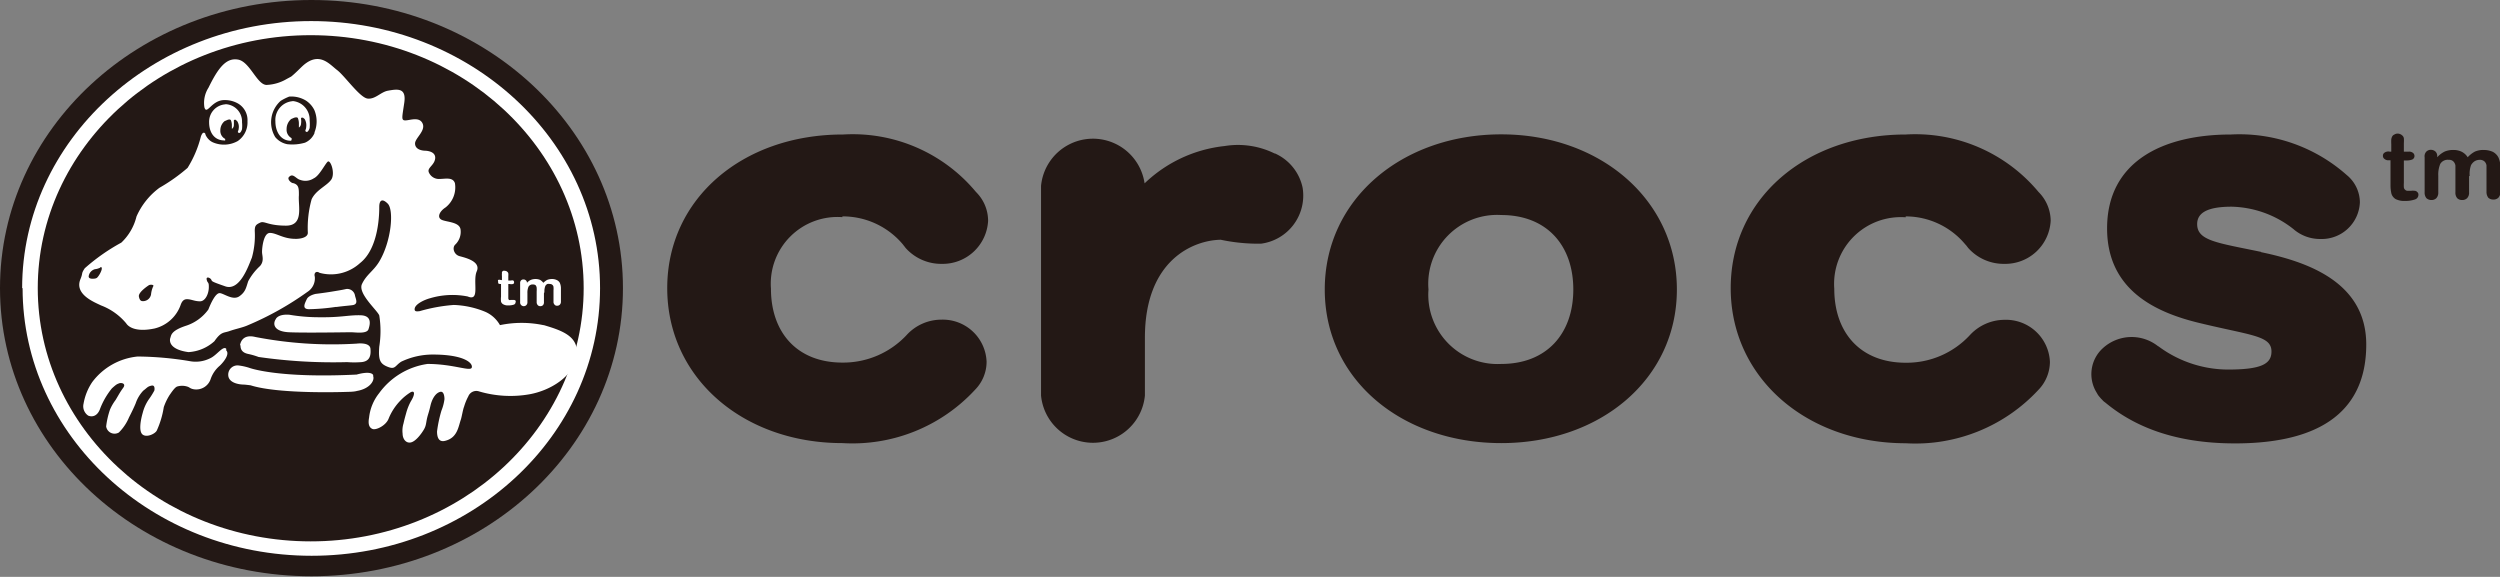 <svg xmlns="http://www.w3.org/2000/svg" viewBox="0 0 164.86 38.04"><rect x="0" y="0" width="164.86" height="38.04" fill="#808080" stroke="none"/><defs><style>.cls-1{fill:#231815;}.cls-2{fill:#fff;}</style></defs><g id="Capa_2" data-name="Capa 2"><g id="Capa_1-2" data-name="Capa 1"><path class="cls-1" d="M41.08,19c0,10.5-9.19,19-20.54,19S0,29.52,0,19,9.19,0,20.54,0,41.08,8.51,41.08,19"/><path class="cls-2" d="M2.49,19c0-9.2,8.09-16.68,18-16.68s18,7.48,18,16.68-8.09,16.7-18,16.7-18-7.49-18-16.7m-1,0c0,9.73,8.55,17.65,19.06,17.65S39.57,28.75,39.57,19,31,1.39,20.52,1.39,1.46,9.29,1.46,19"/><path class="cls-2" d="M33.05,18.47h.05V18.2a.71.71,0,0,1,0-.16l0-.1a.2.2,0,0,1,.08-.08.24.24,0,0,1,.12,0,.23.23,0,0,1,.16.07.17.17,0,0,1,.06.1.81.81,0,0,1,0,.17v.3h.18a.21.21,0,0,1,.15,0,.14.14,0,0,1,.05.11.11.11,0,0,1-.07.12.57.57,0,0,1-.22,0h-.09v.8c0,.07,0,.12,0,.15a.16.16,0,0,0,.05.1.13.13,0,0,0,.1,0h.12l.1,0a.14.14,0,0,1,.11.05.12.12,0,0,1,0,.1.17.17,0,0,1-.12.16,1.08,1.08,0,0,1-.35.05.62.62,0,0,1-.34-.07.3.3,0,0,1-.15-.18,1.41,1.41,0,0,1,0-.33v-.83H33a.25.25,0,0,1-.15-.05s0-.06,0-.11a.12.12,0,0,1,0-.11.25.25,0,0,1,.16,0"/><path class="cls-2" d="M35.87,19.34v.58a.28.28,0,0,1-.06.2.24.24,0,0,1-.18.07.21.21,0,0,1-.17-.07.28.28,0,0,1-.07-.2v-.7a1.78,1.78,0,0,0,0-.25.34.34,0,0,0-.06-.15.24.24,0,0,0-.17-.06.31.31,0,0,0-.31.15,1,1,0,0,0-.07.42v.59a.26.26,0,0,1-.07.2.24.24,0,0,1-.34,0,.24.24,0,0,1-.07-.2V18.68a.25.25,0,0,1,.06-.19.2.2,0,0,1,.16-.06.21.21,0,0,1,.16.06.2.2,0,0,1,.07.16v0a.76.76,0,0,1,.25-.19.81.81,0,0,1,.31-.06.75.75,0,0,1,.31.06.76.76,0,0,1,.21.19,1.1,1.1,0,0,1,.25-.19.81.81,0,0,1,.31-.06.7.7,0,0,1,.33.07.41.41,0,0,1,.2.19.9.9,0,0,1,.07.37v.86a.28.28,0,0,1-.07.2.23.23,0,0,1-.18.07.19.19,0,0,1-.17-.07.26.26,0,0,1-.07-.2v-.74a1.18,1.18,0,0,0,0-.22.19.19,0,0,0-.07-.14.2.2,0,0,0-.16-.06.35.35,0,0,0-.18,0,.33.33,0,0,0-.13.13,1,1,0,0,0-.06.4"/><path class="cls-2" d="M14.88,6.88a1.15,1.15,0,0,0-1.09,1.19c0,.66.34,1.19,1,1.19a.06.06,0,0,0,.06,0c0-.05,0-.1,0-.1a.59.59,0,0,1-.32-.57.78.78,0,0,1,.28-.6l.16-.07s.18-.09.25,0a.84.84,0,0,1,.07.31c0,.11,0,.3,0,.27a.3.3,0,0,0,.13-.22,2.84,2.84,0,0,0,0-.32.06.06,0,0,1,.05-.06.1.1,0,0,1,.07,0l.1.09a.67.67,0,0,1,.1.49c0,.15-.12.22,0,.28s.21-.2.22-.24a2.25,2.25,0,0,0,0-.46,1.14,1.14,0,0,0-1.1-1.19"/><path class="cls-2" d="M19.34,6.67A1.24,1.24,0,0,0,18.16,8c0,.71.37,1.28,1,1.28a.07.07,0,0,0,.07-.07s0-.1,0-.1a.62.62,0,0,1-.33-.6.86.86,0,0,1,.3-.66l.16-.07s.2-.09.28,0a1,1,0,0,1,.07.33c0,.12,0,.33,0,.3a.31.31,0,0,0,.14-.24,1.08,1.08,0,0,0,0-.34s0-.07.05-.07l.08,0,.11.09a.81.81,0,0,1,.1.54c0,.16-.12.23,0,.3s.22-.21.23-.25a2.74,2.74,0,0,0,0-.5,1.23,1.23,0,0,0-1.18-1.28"/><path class="cls-2" d="M20.75,8.75a1.19,1.19,0,0,1-.64.66,3,3,0,0,1-1.16.1,1.35,1.35,0,0,1-.8-.47,1.89,1.89,0,0,1,.36-2.39,3.64,3.64,0,0,1,.56-.28,1.86,1.86,0,0,1,1.1.26,1.58,1.58,0,0,1,.56.63,1.93,1.93,0,0,1,0,1.49M10.1,18.89a1.65,1.65,0,0,0-.14.53.54.54,0,0,1-.51.44c-.11,0-.23,0-.29-.3s.67-.76.67-.76c.17-.06.35,0,.27.09m-3.78-.53s-.56.12-.46-.2a.56.56,0,0,1,.41-.41.88.88,0,0,0,.27-.07c.07,0,.13-.16.17,0s-.3.73-.39.66m29.51,3.1a7,7,0,0,0-2.86,0,2.07,2.07,0,0,0-.95-.87,5.94,5.94,0,0,0-2.1-.46,11,11,0,0,0-2.25.41c-.08,0-.38.09-.32-.19s.6-.55,1-.66a5.17,5.17,0,0,1,2.49-.12c.85.36.31-1,.6-1.66s-.78-.9-1.14-1-.5-.55-.28-.76a1.16,1.16,0,0,0,.35-1c-.07-.48-.85-.48-1.21-.62s-.21-.55.22-.83A1.68,1.68,0,0,0,30,12.08c-.14-.42-.64-.28-1-.28a.72.72,0,0,1-.71-.41c-.14-.28.22-.42.36-.76s0-.64-.57-.69c-.35,0-.71-.13-.71-.48s.71-.83.5-1.31-.85-.21-1.14-.21-.21-.2-.07-1.17-.41-.91-1.07-.79c-.48.08-.84.58-1.35.52S22.73,5,22.23,4.62,21.07,3.38,20,4.31c-.17.15-.53.53-.8.74l-.28.15a2.84,2.84,0,0,1-1.34.4c-.63,0-1.1-1.53-1.88-1.67s-1.31.54-1.95,1.85a1.87,1.87,0,0,0-.27,1.3c.16.54.47-.48,1.31-.48a1.74,1.74,0,0,1,.93.24A1.27,1.27,0,0,1,16.32,8a1.49,1.49,0,0,1-.64,1.3,1.85,1.85,0,0,1-1.61.1.9.9,0,0,1-.33-.23,1,1,0,0,1-.19-.29c0-.11-.12-.18-.2-.08a.69.69,0,0,0-.12.27,7.26,7.26,0,0,1-.86,2,11.53,11.53,0,0,1-1.85,1.31A4.7,4.7,0,0,0,9,14.28,3.52,3.52,0,0,1,8,16a13,13,0,0,0-2.41,1.69c-.26.39-.1.28-.29.73-.4,1,.93,1.51,1.36,1.72a4,4,0,0,1,1.66,1.18c.13.21.6.61,1.88.34a2.43,2.43,0,0,0,1.69-1.49c.07-.2.16-.44.44-.44s.5.14.86.14.6-.53.58-1c0-.29-.09-.19-.14-.43s.24-.12.3,0,0,.12.89.43c1,.39,1.58-1.39,1.79-1.88a5.4,5.4,0,0,0,.19-1.76c0-.35.08-.42.36-.55s.5.2,1.7.2.79-1.31.85-2c0-.45,0-.69-.36-.8-.16,0-.42-.27-.3-.4.27-.3.46.11.74.18a1,1,0,0,0,.9-.1c.36-.16.72-.9.91-1.09s.53.77.24,1.18-1,.67-1.29,1.29a7,7,0,0,0-.25,2.21c0,.36-.63.41-.82.4-.81,0-1.25-.39-1.68-.39s-.52,1-.52,1.25.16.59-.13.93a3.83,3.83,0,0,0-.78,1c-.14.41-.17.71-.59,1s-1-.18-1.28-.21-.6.67-.76,1.08a2.94,2.94,0,0,1-1.44,1.06c-1.08.35-1,.66-1.08.85-.07.34.17.76,1.21.9a2.79,2.79,0,0,0,1.71-.72c.45-.65.61-.53,1-.67s.87-.23,1.2-.38a20.07,20.07,0,0,0,3.93-2.2,1.06,1.06,0,0,0,.49-1c-.08-.27.11-.4.31-.26a2.84,2.84,0,0,0,2.67-.64c1.28-1,1.27-3.38,1.27-3.72s.14-.62.56-.2.24,2.51-.58,3.85c-.38.61-.83.83-1.12,1.45s1,1.72,1.14,2.07a6.51,6.51,0,0,1,0,2.06c-.07.9.06,1.13.56,1.33s.47-.07.89-.34a4.82,4.82,0,0,1,2.08-.47c2.11,0,2.66.58,2.57.86S29.9,24,28.19,24A4.78,4.78,0,0,0,25,25.93a3.11,3.11,0,0,0-.66,1.6c-.08.43,0,.67.23.76s.89-.23,1.06-.69a3.71,3.71,0,0,1,.77-1.18,3.41,3.41,0,0,1,.69-.56c.29-.13.27.18,0,.61a3.61,3.61,0,0,0-.31.79c-.1.35-.13.48-.17.66a1.65,1.65,0,0,0-.06.68c0,.32.2.63.52.58s.69-.53.88-.85.12-.48.28-1,.14-.58.23-.83.28-.59.57-.66.28.48.28.48a3,3,0,0,1-.2.76,8.6,8.6,0,0,0-.29,1.37c0,.48.17.73.57.61.78-.21.84-.94,1-1.39.06-.18.14-.68.21-.84a3.57,3.57,0,0,1,.28-.69.57.57,0,0,1,.71-.33,7.29,7.29,0,0,0,3.33.19c1.39-.25,2.89-1.18,3.1-2.49s-.91-1.7-2.16-2.07m-20,1.35c0,.39.28.51.55.56a4.76,4.76,0,0,1,.64.19,34.46,34.46,0,0,0,5.84.34,6.08,6.08,0,0,0,.94,0c.55-.05.64-.42.6-.88s-.91-.34-.91-.34a26.57,26.57,0,0,1-6.69-.44c-.66-.16-.93.16-1,.53m8.79,2c-.15-.34-1.1-.05-1.1-.05-5.27.26-7.1-.45-7.1-.45a3.83,3.83,0,0,0-.69-.15.61.61,0,0,0-.68.61c0,.61.89.65,1,.65s.48.05.48.05c1.92.61,6.44.43,6.44.43s.38,0,.57-.06c.83-.14,1.2-.68,1.06-1m-6.41-3.74c-.21.3-.16.82.86.87s3.81,0,4.09,0,1.05.13,1.16-.2.24-.9-.53-.92-1.3.15-2.66.13a11.57,11.57,0,0,1-2-.16s-.65-.09-.9.24m4-.76c.43-.06,1-.1,1.1-.13.32-.09.15-.39.1-.62a.52.52,0,0,0-.59-.43c-.3.07-.58.11-1,.18s-1,.14-1,.14-.47.09-.59.35-.34.64.12.66a13.51,13.51,0,0,0,1.79-.15"/><path class="cls-2" d="M14.92,23c-.21-.23-.63.44-1.07.63a2.12,2.12,0,0,1-1.25.2,21.79,21.79,0,0,0-3.52-.32,4.25,4.25,0,0,0-3,1.69,3.65,3.65,0,0,0-.57,1.42.74.74,0,0,0,.31.79c.3.12.63,0,.79-.48a4.94,4.94,0,0,1,.77-1.32c.32-.29.33-.27.47-.33s.49,0,.27.3-.3.47-.5.8a3,3,0,0,0-.37.64A5.4,5.4,0,0,0,7,28.12a.56.56,0,0,0,.84.4,3.08,3.08,0,0,0,.67-1c.18-.35.33-.66.44-.93a2.25,2.25,0,0,1,.5-.83c.27-.2.27-.27.54-.33s.19.32.19.32a4.77,4.77,0,0,1-.37.59,2.78,2.78,0,0,0-.4.89c-.13.45-.28,1.22,0,1.43s.83-.06.93-.27a5.87,5.87,0,0,0,.46-1.54,3.81,3.81,0,0,1,.39-.81c.07-.09.31-.48.49-.55a1.12,1.12,0,0,1,.66,0c.18.05.17.13.44.18A1,1,0,0,0,13.89,25a2,2,0,0,1,.61-.89c.34-.33.64-.79.42-1"/><path class="cls-1" d="M125.67,14.27a5.12,5.12,0,0,1,3.94,1.86.27.27,0,0,1,.07.08,1.47,1.47,0,0,1,.1.13h0a3.13,3.13,0,0,0,2.38,1.06,3,3,0,0,0,3.07-2.84,2.72,2.72,0,0,0-.8-1.9,10.58,10.58,0,0,0-8.76-3.79c-6.59,0-11.54,4.22-11.54,10.13s5,10.23,11.54,10.23a11.06,11.06,0,0,0,8.76-3.53h0a2.68,2.68,0,0,0,.75-1.84,2.9,2.9,0,0,0-3-2.77,3.12,3.12,0,0,0-2.27,1,5.68,5.68,0,0,1-4.24,1.83c-3,0-4.71-2-4.71-4.87a4.4,4.4,0,0,1,4.71-4.72ZM99,24a4.57,4.57,0,0,1-4.8-4.91A4.54,4.54,0,0,1,99,14.18c3,0,4.75,2,4.75,4.91S102,24,99,24ZM99,8.86c-6.54,0-11.64,4.27-11.64,10.23S92.46,29.22,99,29.22,110.58,25,110.58,19.09,105.53,8.86,99,8.86Zm50.1,7.75c-2.88-.6-4.21-.73-4.21-1.83,0-.78.74-1.15,2.28-1.15a6.81,6.81,0,0,1,4.06,1.47h0a2.67,2.67,0,0,0,1.78.66,2.52,2.52,0,0,0,2.61-2.42,2.35,2.35,0,0,0-.87-1.8,10.66,10.66,0,0,0-7.64-2.67c-4.5,0-8.16,1.79-8.16,6.19,0,4.08,3.22,5.55,6.09,6.24,3.42.83,4.75.83,4.75,1.88,0,.83-.69,1.19-2.87,1.19a7.72,7.72,0,0,1-4.62-1.56l.06.06h0a2.81,2.81,0,0,0-3.71.11,2.31,2.31,0,0,0-.42,2.86l.06.1a1.07,1.07,0,0,0,.15.22l.13.15c.06.05.1.11.16.16l.13.1c1.84,1.52,4.49,2.67,8.52,2.67,6.63,0,8.66-2.93,8.66-6.52,0-4.11-3.86-5.45-6.93-6.09ZM55.55,14.27a5.17,5.17,0,0,1,4,1.86l.06.08a1.47,1.47,0,0,1,.1.13h0a3.14,3.14,0,0,0,2.39,1.06,3,3,0,0,0,3.06-2.84,2.68,2.68,0,0,0-.8-1.9,10.57,10.57,0,0,0-8.76-3.79C49,8.86,44,13.08,44,19S49,29.22,55.55,29.22a11,11,0,0,0,8.76-3.53h0a2.64,2.64,0,0,0,.75-1.84,2.89,2.89,0,0,0-3-2.77,3.1,3.1,0,0,0-2.26,1,5.72,5.72,0,0,1-4.25,1.83c-3,0-4.71-2-4.71-4.87a4.4,4.4,0,0,1,4.71-4.72"/><path class="cls-1" d="M84.05,10.12a5.46,5.46,0,0,0-3.29-.49,9,9,0,0,0-5.28,2.46v.13a.5.5,0,0,0,0-.12h0a3.44,3.44,0,0,0-6.83.16V26.08a3.44,3.44,0,0,0,6.85,0V22.27c0-5.13,3.2-6.43,5-6.46a12,12,0,0,0,2.65.26,3.2,3.2,0,0,0,2.75-3.69,3.19,3.19,0,0,0-1.82-2.26"/><path class="cls-1" d="M157.59,10h.1V9.5a2.73,2.73,0,0,1,0-.31.6.6,0,0,1,.06-.19.28.28,0,0,1,.15-.13.37.37,0,0,1,.21-.06.44.44,0,0,1,.3.12.29.29,0,0,1,.11.19,2,2,0,0,1,0,.31V10h.32a.41.41,0,0,1,.28.08.26.26,0,0,1,.1.2.25.25,0,0,1-.15.24,1,1,0,0,1-.39.06h-.16v1.48a2.36,2.36,0,0,0,0,.29.23.23,0,0,0,.08.16.23.23,0,0,0,.2.07l.21,0a.83.83,0,0,1,.2,0,.25.25,0,0,1,.19.08.22.22,0,0,1,.08.19.32.32,0,0,1-.22.3,1.91,1.91,0,0,1-.66.1,1.26,1.26,0,0,1-.62-.12.63.63,0,0,1-.28-.36,2.41,2.41,0,0,1-.06-.6V10.57h-.12a.39.39,0,0,1-.28-.09.24.24,0,0,1-.1-.21.23.23,0,0,1,.1-.2.45.45,0,0,1,.3-.08"/><path class="cls-1" d="M162.82,11.61v1.07a.51.51,0,0,1-.13.39.45.45,0,0,1-.33.12.44.44,0,0,1-.32-.12.55.55,0,0,1-.12-.39V11.4c0-.21,0-.36,0-.48a.49.49,0,0,0-.13-.27.39.39,0,0,0-.31-.11.57.57,0,0,0-.56.27,1.83,1.83,0,0,0-.13.78v1.09a.53.53,0,0,1-.13.39.44.44,0,0,1-.32.12.48.48,0,0,1-.33-.12.57.57,0,0,1-.12-.39V10.37A.45.45,0,0,1,160,10a.41.41,0,0,1,.3-.12.44.44,0,0,1,.3.11.4.4,0,0,1,.12.31v.07a1.63,1.63,0,0,1,.48-.37,1.4,1.4,0,0,1,.58-.11,1.22,1.22,0,0,1,.56.12,1,1,0,0,1,.39.36,1.74,1.74,0,0,1,.47-.37,1.3,1.3,0,0,1,.56-.11,1.46,1.46,0,0,1,.62.12.87.87,0,0,1,.38.38,1.47,1.47,0,0,1,.12.69v1.57a.51.51,0,0,1-.13.39.45.45,0,0,1-.33.12.48.48,0,0,1-.33-.12.62.62,0,0,1-.12-.39V11.33c0-.18,0-.31,0-.42a.46.46,0,0,0-.13-.26.44.44,0,0,0-.32-.11.66.66,0,0,0-.33.09.75.75,0,0,0-.24.26,1.75,1.75,0,0,0-.09.72"/></g></g></svg>